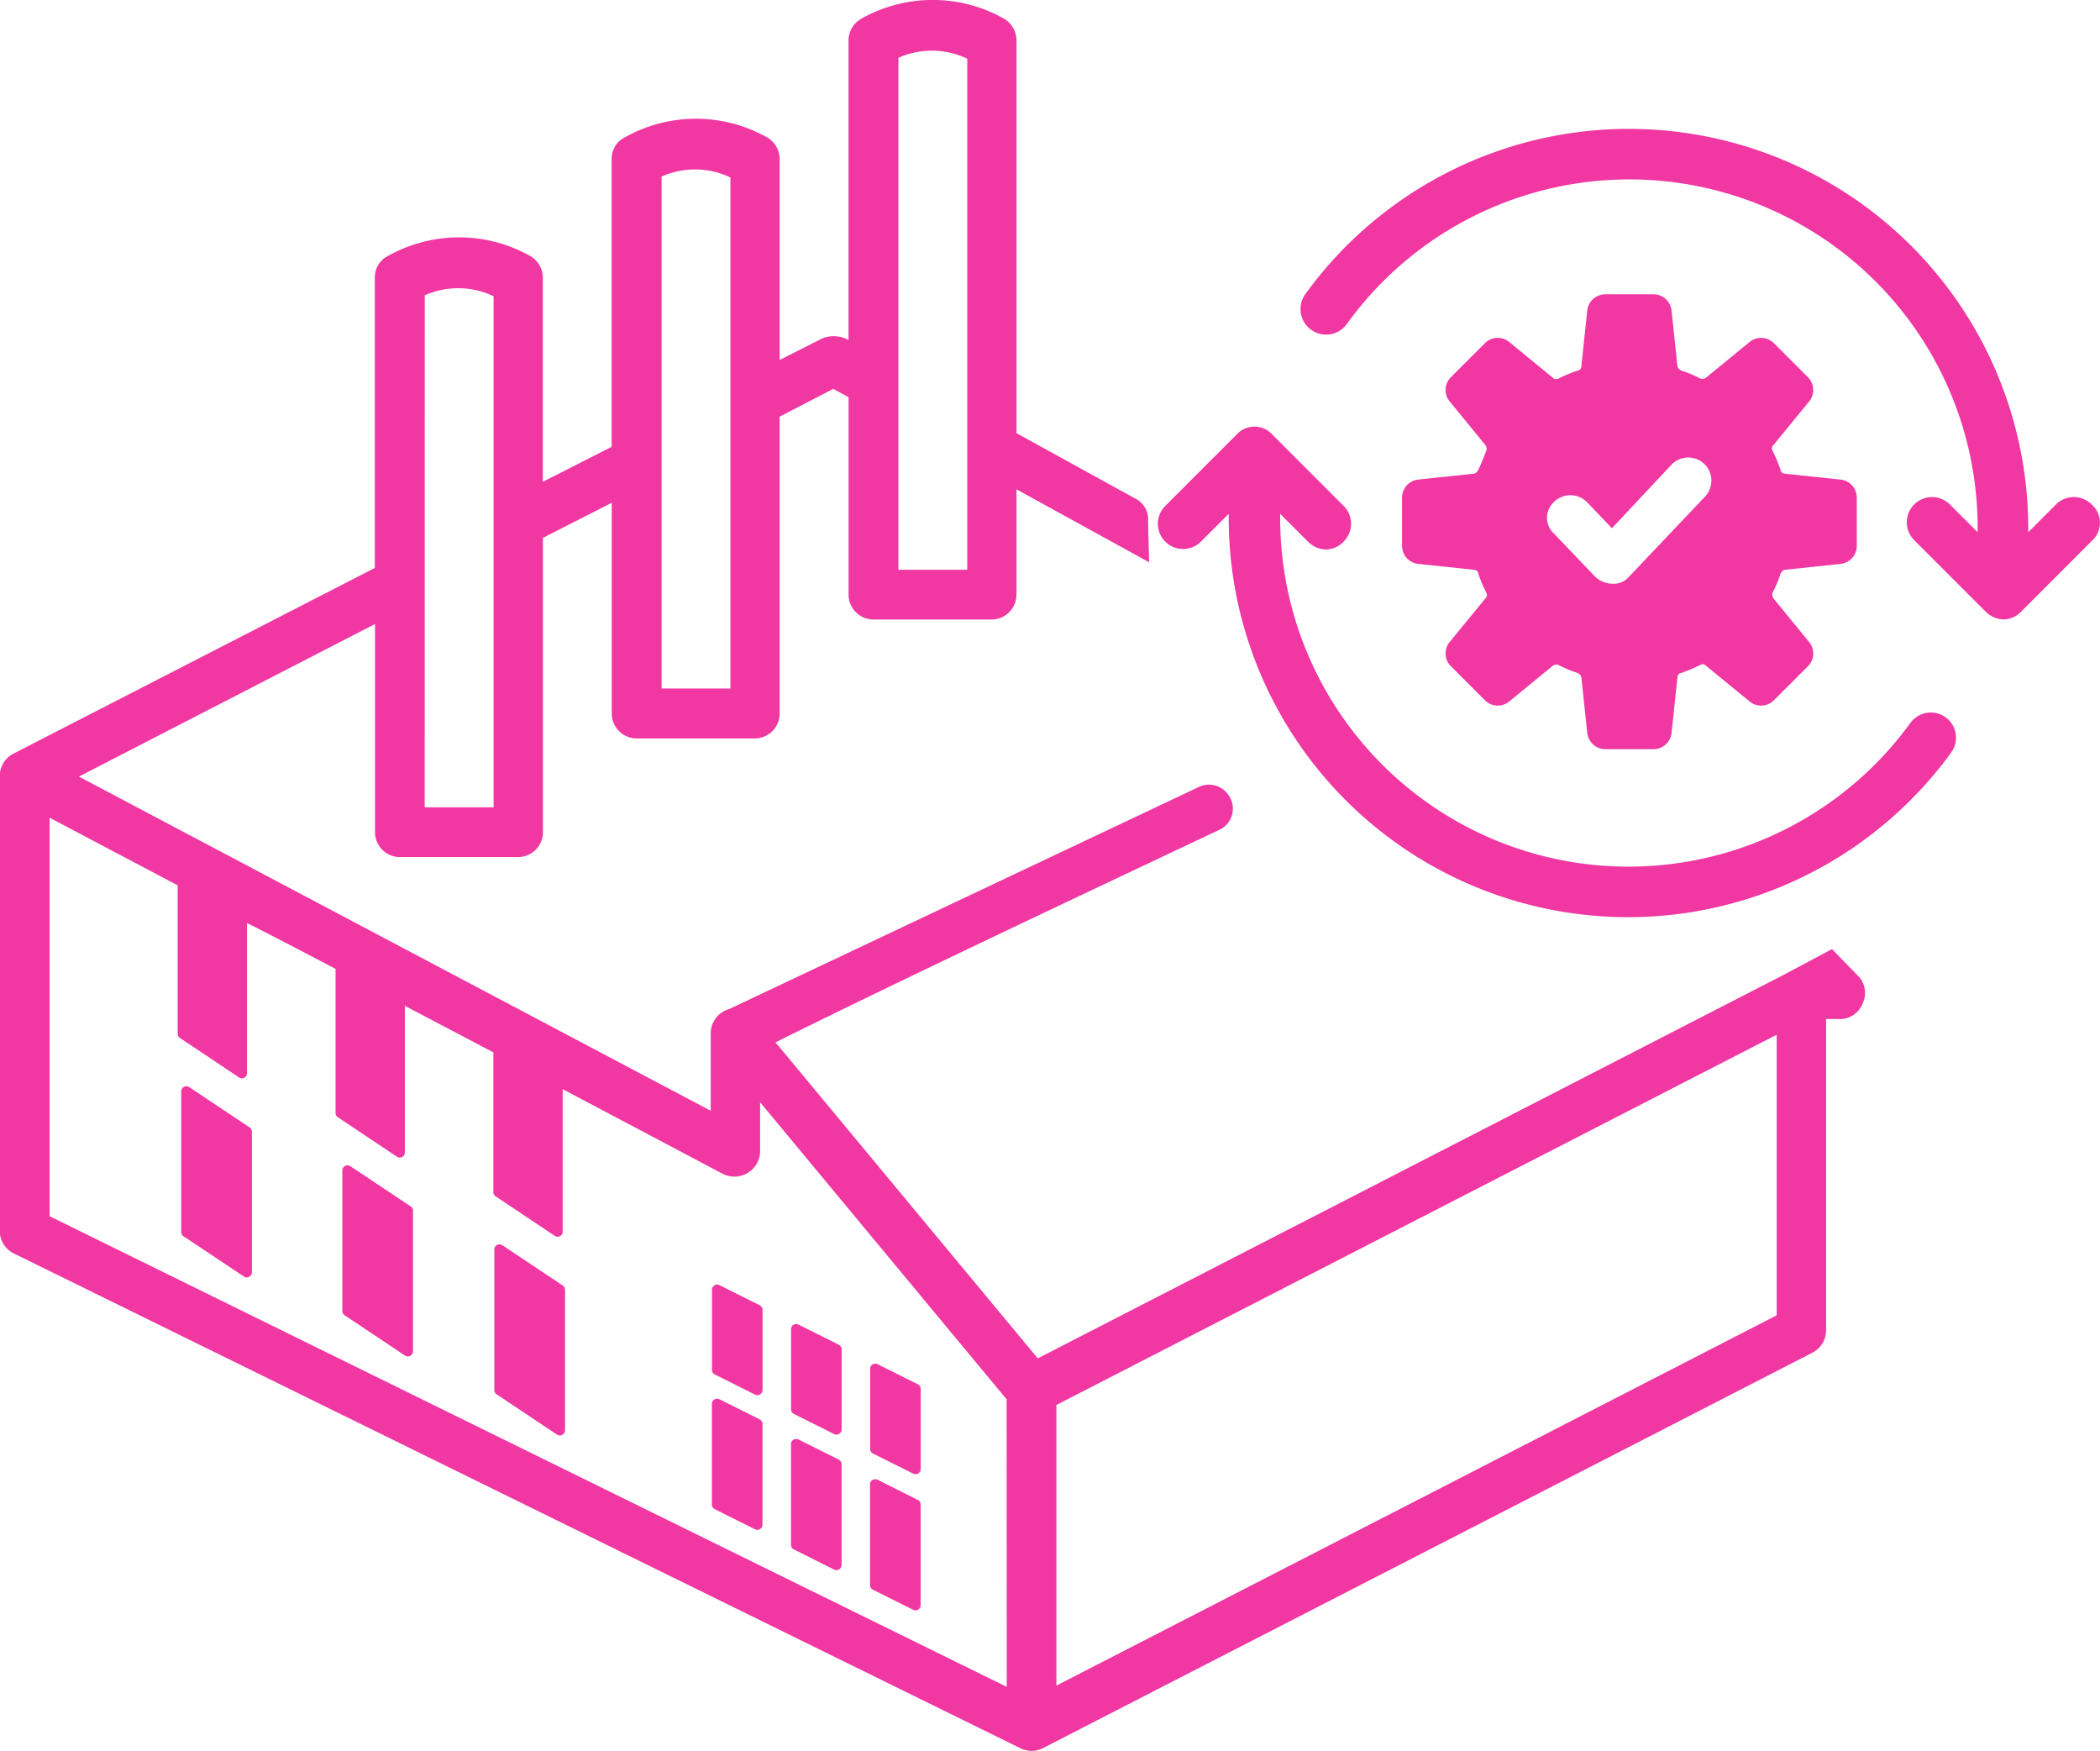 <svg xmlns="http://www.w3.org/2000/svg" width="101.97" height="85" viewBox="0 0 101.97 85">
  <g id="Group_150" data-name="Group 150" transform="translate(-166.769 -84.747)">
    <path id="Path_624" data-name="Path 624" d="M206.015,154.6l1.954.976a.252.252,0,0,0,.243-.011.25.25,0,0,0,.119-.213v-3.889a.251.251,0,0,0-.138-.224l-1.955-.977a.249.249,0,0,0-.362.223v3.891A.25.25,0,0,0,206.015,154.6Z" transform="translate(-0.695 -1.212)" fill="#f037a2"/>
    <path id="Path_625" data-name="Path 625" d="M209.924,156.557l1.954.977a.25.25,0,0,0,.362-.223V153.42a.249.249,0,0,0-.138-.224l-1.955-.976a.256.256,0,0,0-.243.01.252.252,0,0,0-.118.213v3.89A.249.249,0,0,0,209.924,156.557Z" transform="translate(-0.765 -1.248)" fill="#f037a2"/>
    <path id="Path_626" data-name="Path 626" d="M206.011,161.466l1.955.977a.246.246,0,0,0,.112.027.254.254,0,0,0,.131-.037.25.25,0,0,0,.119-.213v-4.891a.25.25,0,0,0-.139-.224l-1.954-.976a.25.25,0,0,0-.362.224v4.889A.251.251,0,0,0,206.011,161.466Z" transform="translate(-0.695 -1.502)" fill="#f037a2"/>
    <path id="Path_627" data-name="Path 627" d="M209.92,163.421l1.955.976a.243.243,0,0,0,.111.027.258.258,0,0,0,.132-.037.252.252,0,0,0,.118-.213v-4.89a.248.248,0,0,0-.138-.223l-1.954-.978a.25.25,0,0,0-.362.224v4.89A.249.249,0,0,0,209.92,163.421Z" transform="translate(-0.765 -1.502)" fill="#f037a2"/>
    <path id="Path_628" data-name="Path 628" d="M204.28,155.151l-1.954-.977a.256.256,0,0,0-.243.011.249.249,0,0,0-.119.212v4.891a.251.251,0,0,0,.138.224l1.955.976a.242.242,0,0,0,.111.027.258.258,0,0,0,.132-.037.249.249,0,0,0,.118-.213v-4.89A.249.249,0,0,0,204.28,155.151Z" transform="translate(-0.626 -1.502)" fill="#f037a2"/>
    <path id="Path_629" data-name="Path 629" d="M175.958,138.568a.25.25,0,0,0-.389.208V145.6a.248.248,0,0,0,.112.208l2.931,1.954a.252.252,0,0,0,.139.042.246.246,0,0,0,.118-.03.251.251,0,0,0,.132-.22V140.73a.25.25,0,0,0-.111-.208Z" transform="translate(0 -1.046)" fill="#f037a2"/>
    <path id="Path_630" data-name="Path 630" d="M255.727,130.821l-2.4,1.277L217.16,150.689l-12.736-15.342c6.056-3,13.748-6.633,20.547-9.841l1.007-.476a1.133,1.133,0,0,0,.467-1.653l-.014-.019a1.142,1.142,0,0,0-1.437-.414l-22.815,10.787a1.227,1.227,0,0,0-.9,1.2v3.738L170.6,122.446l14.379-7.407v10.108a1.209,1.209,0,0,0,1.2,1.207h5.753a1.209,1.209,0,0,0,1.2-1.207V110.856l3.342-1.7v10.23a1.209,1.209,0,0,0,1.2,1.207h5.753a1.209,1.209,0,0,0,1.2-1.207V104.973l2.6-1.349.746.408v9.582a1.208,1.208,0,0,0,1.2,1.206h5.753a1.209,1.209,0,0,0,1.2-1.207V108.5l6.441,3.544s-.052-1.868-.048-2.05a1.119,1.119,0,0,0-.576-1.018l-5.816-3.2V86.711a1.227,1.227,0,0,0-.614-1.062,7.053,7.053,0,0,0-6.982.041.242.242,0,0,0-.025.019,1.214,1.214,0,0,0-.535,1v14.543a1.509,1.509,0,0,0-1.273-.079l-2.071,1.049V92.477a1.221,1.221,0,0,0-.613-1.061,7.045,7.045,0,0,0-7.044.08,1.153,1.153,0,0,0-.5.979v13.961l-3.343,1.7v-9.9a1.226,1.226,0,0,0-.613-1.062,7.05,7.05,0,0,0-7.044.079,1.16,1.16,0,0,0-.5.982v14.082l-17.574,9.028a1.229,1.229,0,0,0-.639,1.087v22.105a1.231,1.231,0,0,0,.676,1.055l48.884,24.022a1.22,1.22,0,0,0,.545.127,1.2,1.2,0,0,0,.544-.128L254.8,150.4a1.222,1.222,0,0,0,.639-1.058V134.216h.707a1.182,1.182,0,0,0,1.071-.767,1.168,1.168,0,0,0-.2-1.3ZM210.394,87.553a3.989,3.989,0,0,1,3.343.044v24.81h-3.343Zm-11.5,5.765a3.985,3.985,0,0,1,3.343.045v24.809h-3.343Zm-11.5,5.765a3.993,3.993,0,0,1,3.343.045v24.81H187.39Zm28.261,67.553-46.478-22.848,0-19.347,6.22,3.285v7.209a.244.244,0,0,0,.11.2l2.874,1.92a.245.245,0,0,0,.381-.2v-7.3c.873.431,3.263,1.679,4.3,2.226v7a.244.244,0,0,0,.109.2l2.875,1.921a.245.245,0,0,0,.38-.2v-7.129l4.3,2.262v6.788a.246.246,0,0,0,.109.2l2.875,1.92a.246.246,0,0,0,.381-.2V137.62l7.818,4.134a1.253,1.253,0,0,0,1.768-1.057v-2.442l11.97,14.422ZM253.04,148.6l-34.976,17.974V152.951l34.976-17.974Z" fill="#f037a2"/>
    <path id="Path_631" data-name="Path 631" d="M183.78,142.481a.25.25,0,0,0-.388.208v6.822a.251.251,0,0,0,.111.208l2.932,1.955a.248.248,0,0,0,.138.042.257.257,0,0,0,.118-.029.252.252,0,0,0,.132-.221v-6.822a.249.249,0,0,0-.111-.208Z" transform="translate(0 -1.122)" fill="#f037a2"/>
    <path id="Path_632" data-name="Path 632" d="M204.284,149.287l-1.955-.976a.248.248,0,0,0-.243.01.25.25,0,0,0-.119.213v3.89a.249.249,0,0,0,.138.223l1.955.978a.252.252,0,0,0,.243-.011.25.25,0,0,0,.119-.213v-3.89A.251.251,0,0,0,204.284,149.287Z" transform="translate(-0.626 -1.176)" fill="#f037a2"/>
    <path id="Path_633" data-name="Path 633" d="M191.6,146.394a.25.25,0,0,0-.389.208v6.822a.249.249,0,0,0,.112.208l2.932,1.955a.249.249,0,0,0,.139.042.26.26,0,0,0,.118-.029.252.252,0,0,0,.132-.221v-6.822a.248.248,0,0,0-.112-.208Z" transform="translate(-0.439 -1.198)" fill="#f037a2"/>
    <path id="Path_634" data-name="Path 634" d="M270.137,109.237h0a1.221,1.221,0,0,0-1.733,0l-1.348,1.348,0-.193a19.393,19.393,0,0,0-35.078-11.4A1.242,1.242,0,1,0,234,100.432a16.914,16.914,0,0,1,30.6,9.96v.191l-1.348-1.347a1.225,1.225,0,0,0-1.733,1.733l3.464,3.464a1.3,1.3,0,0,0,.867.385,1.207,1.207,0,0,0,.866-.385l3.464-3.464A1.178,1.178,0,0,0,270.137,109.237Z" transform="translate(-1.802)" fill="#f037a2"/>
    <path id="Path_635" data-name="Path 635" d="M261.333,120.351h0a16.914,16.914,0,0,1-30.6-9.96V110.2l1.348,1.347a1.291,1.291,0,0,0,.866.386,1.207,1.207,0,0,0,.867-.386,1.221,1.221,0,0,0,0-1.733l-3.464-3.464a1.168,1.168,0,0,0-1.733,0l-3.464,3.464a1.225,1.225,0,1,0,1.733,1.733l1.347-1.347v.191a19.393,19.393,0,0,0,35.078,11.4,1.223,1.223,0,1,0-1.975-1.443Z" transform="translate(-1.802 -0.508)" fill="#f037a2"/>
    <path id="Path_636" data-name="Path 636" d="M240.355,107.89a.373.373,0,0,1-.192.191l-2.742.29a.882.882,0,0,0-.771.866v2.357a.882.882,0,0,0,.771.867l2.742.289a.206.206,0,0,1,.192.192,6.993,6.993,0,0,0,.385.913.226.226,0,0,1-.049.29l-1.733,2.116a.877.877,0,0,0,.049,1.154l1.684,1.684a.876.876,0,0,0,1.154.049l2.116-1.733a.321.321,0,0,1,.29-.049,5.173,5.173,0,0,0,.913.386.377.377,0,0,1,.192.191l.289,2.743a.883.883,0,0,0,.867.77h2.357a.881.881,0,0,0,.866-.77l.29-2.743a.206.206,0,0,1,.192-.191,7.2,7.2,0,0,0,.913-.386.227.227,0,0,1,.289.049l2.117,1.733a.876.876,0,0,0,1.154-.049l1.684-1.684a.878.878,0,0,0,.049-1.154l-1.733-2.116a.321.321,0,0,1-.049-.29,5.173,5.173,0,0,0,.385-.913.375.375,0,0,1,.192-.192l2.742-.289a.882.882,0,0,0,.771-.867v-2.357a.883.883,0,0,0-.771-.866l-2.742-.29a.206.206,0,0,1-.192-.191,7.148,7.148,0,0,0-.385-.914.224.224,0,0,1,.049-.289l1.733-2.117a.878.878,0,0,0-.049-1.154l-1.684-1.684a.878.878,0,0,0-1.154-.049l-2.117,1.733a.319.319,0,0,1-.289.049,5.247,5.247,0,0,0-.913-.385.375.375,0,0,1-.192-.192l-.29-2.742a.882.882,0,0,0-.866-.771h-2.357a.884.884,0,0,0-.867.771l-.289,2.742a.206.206,0,0,1-.192.192,7.278,7.278,0,0,0-.913.385.226.226,0,0,1-.29-.049l-2.116-1.733a.878.878,0,0,0-1.154.049l-1.684,1.684a.876.876,0,0,0-.049,1.154l1.733,2.117a.319.319,0,0,1,.049.289C240.6,107.313,240.5,107.6,240.355,107.89Zm3.7,1.539h0a1.134,1.134,0,0,1,1.588.049l1.2,1.252,2.887-3.079a1.123,1.123,0,1,1,1.637,1.539l-3.7,3.9a.992.992,0,0,1-.818.336,1.26,1.26,0,0,1-.817-.336l-2.021-2.117A1.037,1.037,0,0,1,244.059,109.429Z" transform="translate(-1.802 -0.341)" fill="#f037a2"/>
  </g>
</svg>
